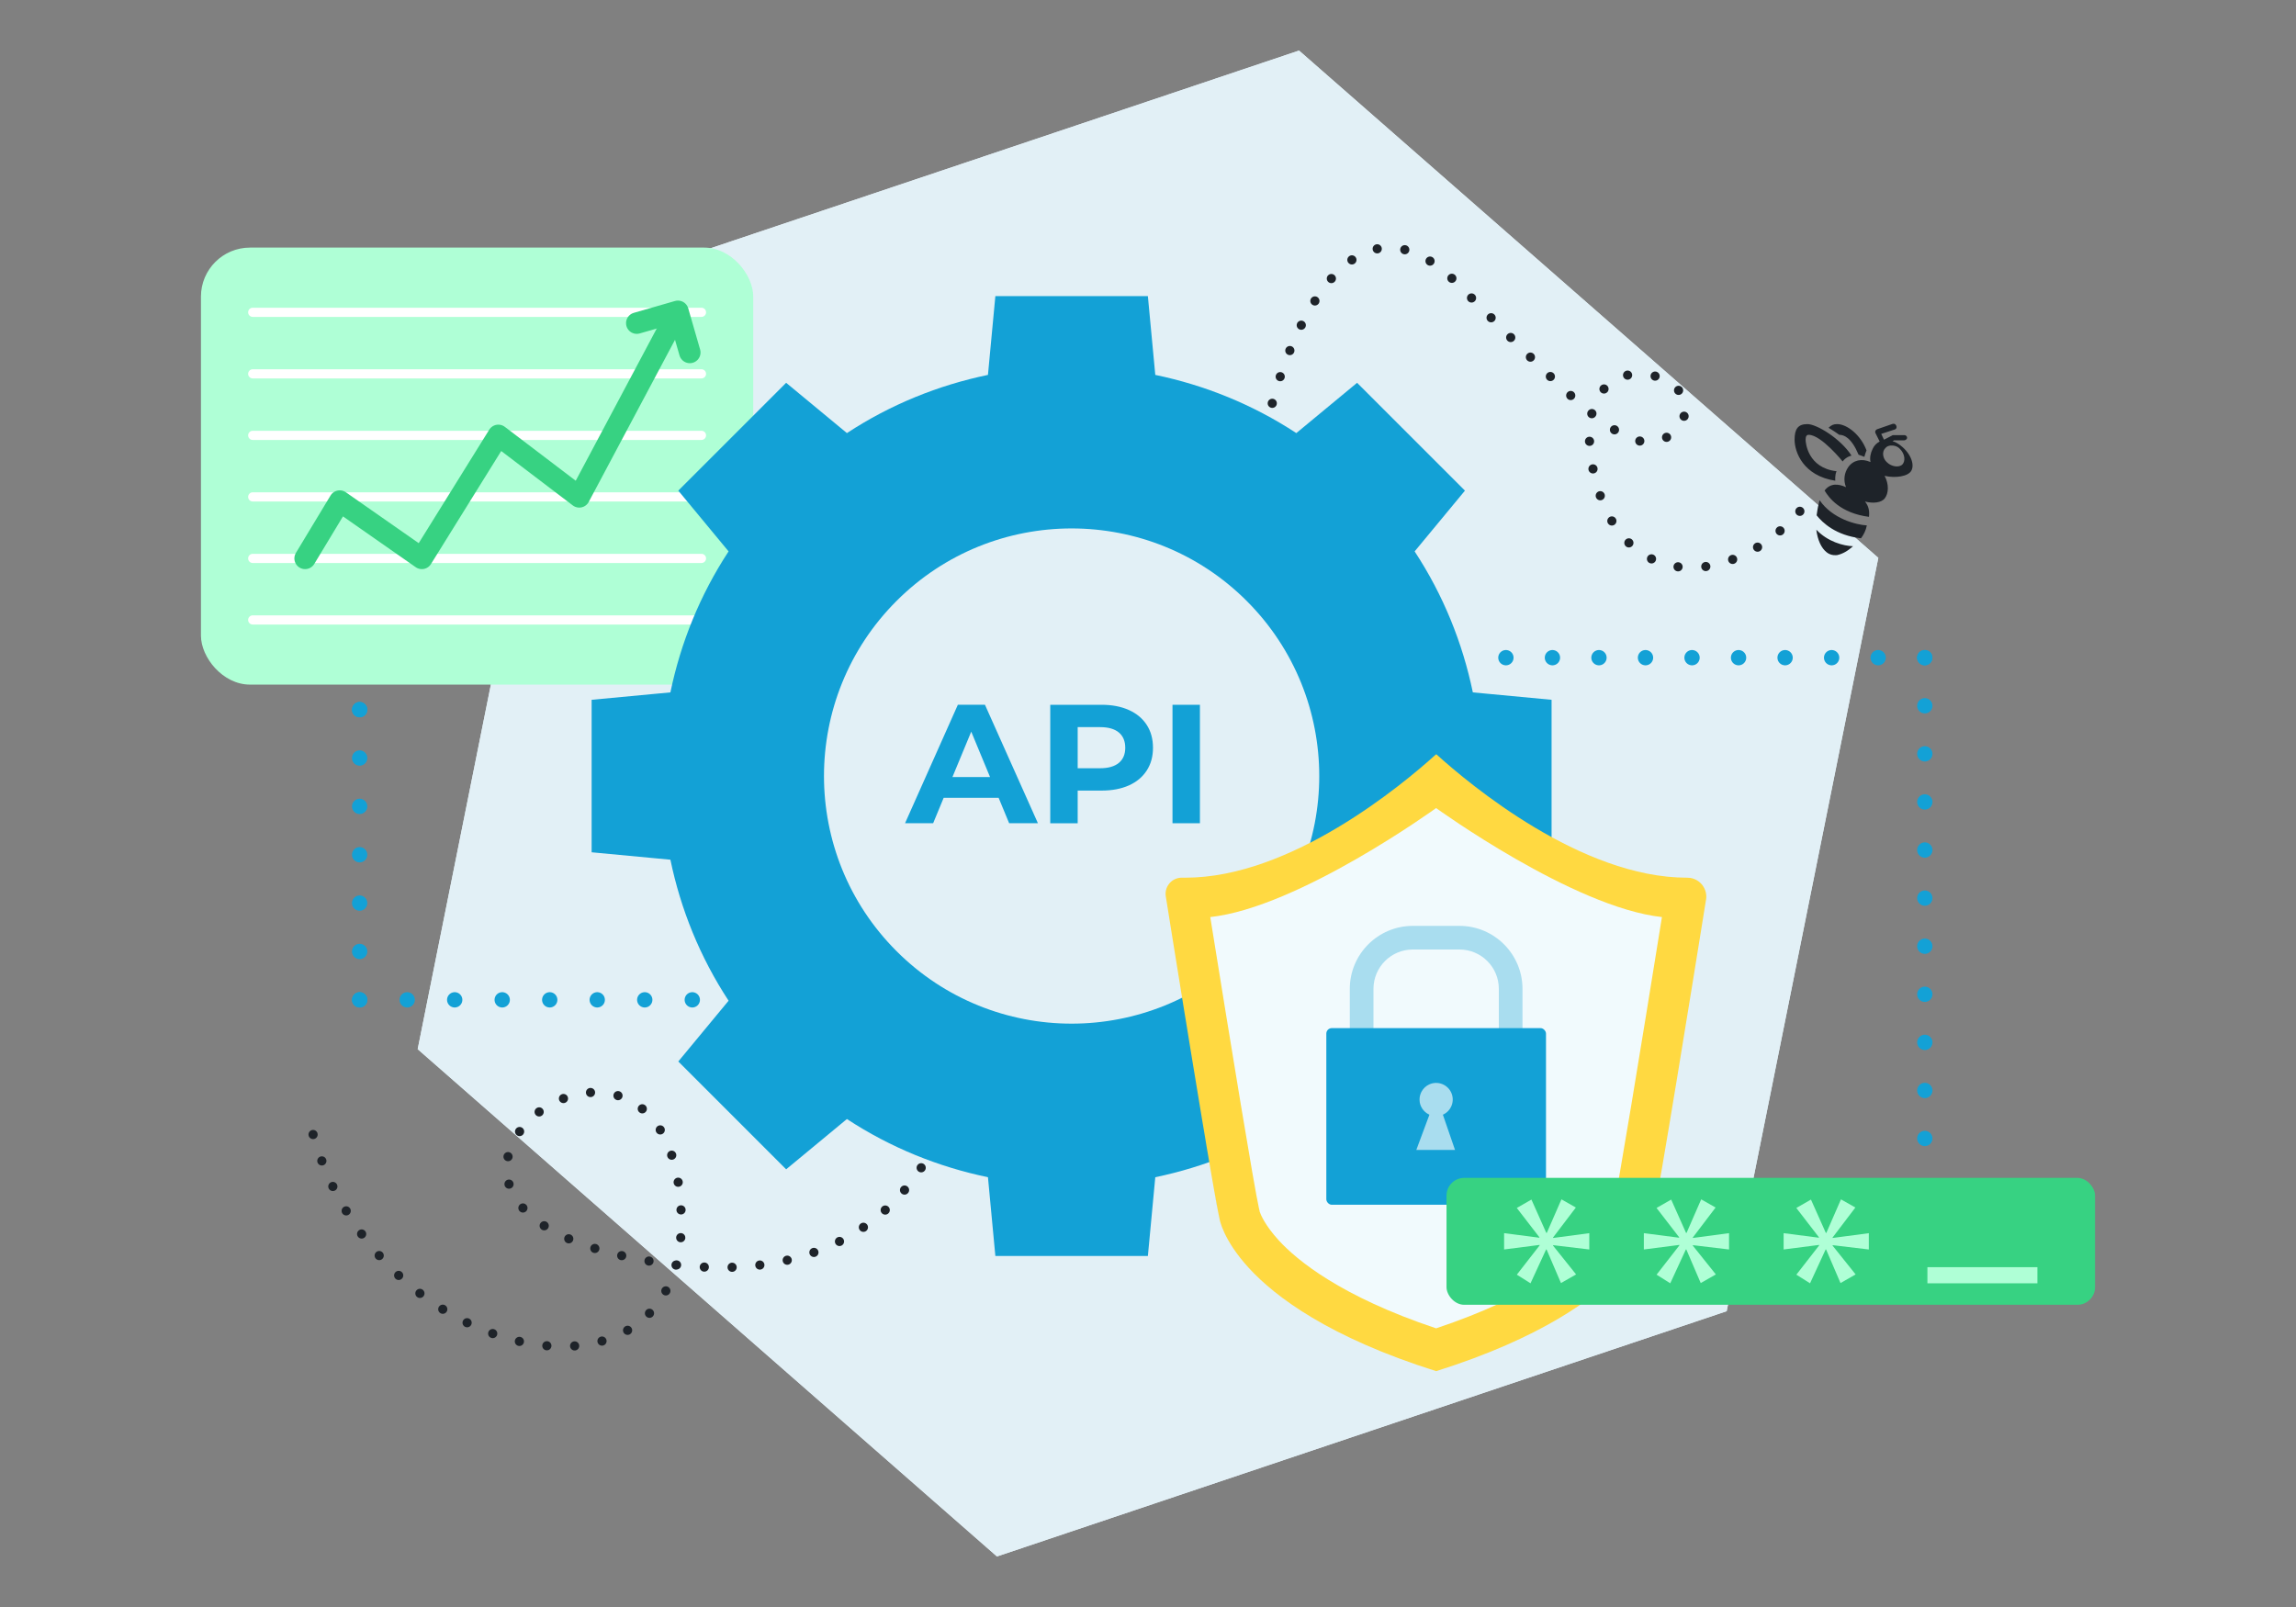 <?xml version="1.0" encoding="UTF-8"?>
<svg xmlns="http://www.w3.org/2000/svg" xmlns:xlink="http://www.w3.org/1999/xlink" id="Layer_1" version="1.1" viewBox="0 0 750 525">
  <rect x="0" y="0" width="750" height="525" fill="#808080" stroke="none"/>
  <defs>
    <style>
      .st0, .st1, .st2, .st3, .st4, .st5, .st6, .st7 {
        fill: none;
      }

      .st8, .st9 {
        fill: #afffd6;
      }

      .st1 {
        stroke-dasharray: 0 15.52 0 0;
      }

      .st1, .st2, .st3, .st9, .st4, .st5, .st6, .st7 {
        stroke-linecap: round;
      }

      .st1, .st2, .st3, .st9, .st4, .st6, .st7 {
        stroke-miterlimit: 10;
      }

      .st1, .st3, .st4, .st6, .st7 {
        stroke: #13a1d6;
        stroke-width: 5px;
      }

      .st2 {
        stroke: #1e2329;
        stroke-dasharray: 0 0 0 9.09;
      }

      .st2, .st9 {
        stroke-width: 3px;
      }

      .st3 {
        stroke-dasharray: 0 15.2 0 0;
      }

      .st10 {
        fill: #f1fafd;
      }

      .st9 {
        stroke: #fff;
      }

      .st5 {
        stroke: #37d282;
        stroke-linejoin: round;
        stroke-width: 7px;
      }

      .st11 {
        fill: #13a1d6;
      }

      .st12 {
        fill: #37d282;
      }

      .st6 {
        stroke-dasharray: 0 15.8 0 0;
      }

      .st13 {
        fill: #e2f0f6;
      }

      .st14 {
        fill: #a9ddef;
      }

      .st15 {
        fill: #1e2329;
      }

      .st7 {
        stroke-dasharray: 0 15.71 0 0;
      }

      .st16 {
        fill: #ffd941;
      }

      .st17 {
        clip-path: url(#clippath);
      }
    </style>
    <clipPath id="clippath">
      <rect class="st0" x="380.72" y="246.44" width="176.63" height="201.5"></rect>
    </clipPath>
  </defs>
  <path id="hexa" class="st13" d="M185.84,96.65L424.34,16.52l189.22,165.73-49.53,246.11-238.37,80.13-189.22-165.73,49.4-246.11Z"></path>
  <path id="hexa1" data-name="hexa" class="st13" d="M185.84,96.65L424.34,16.52l189.22,165.73-49.53,246.11-238.37,80.13-189.22-165.73,49.4-246.11Z"></path>
  <path class="st2" d="M313.7,347.77s-8.72,83.44-107.56,63.12c-98.84-20.32,13.35-102.06,16.41-14.05,2.49,71.53-105.56,49.7-122.27-34.46"></path>
  <g>
    <g>
      <rect class="st8" x="65.64" y="80.89" width="180.41" height="142.77" rx="16.02" ry="16.02"></rect>
      <g>
        <line class="st9" x1="82.55" y1="102.03" x2="229.14" y2="102.03"></line>
        <line class="st9" x1="82.55" y1="122.13" x2="229.14" y2="122.13"></line>
        <line class="st9" x1="82.55" y1="142.23" x2="229.14" y2="142.23"></line>
        <line class="st9" x1="82.55" y1="162.33" x2="229.14" y2="162.33"></line>
        <line class="st9" x1="82.55" y1="182.43" x2="229.14" y2="182.43"></line>
        <line class="st9" x1="82.55" y1="202.53" x2="229.14" y2="202.53"></line>
      </g>
    </g>
    <g>
      <polyline class="st5" points="99.66 182.43 110.97 163.69 137.8 182.43 162.78 142.23 189.22 162.33 219.04 106.3"></polyline>
      <polyline class="st5" points="208 105.57 221.45 101.7 225.33 115.15"></polyline>
    </g>
  </g>
  <g>
    <path class="st11" d="M238,180.13c-9.36,14.26-15.66,29.92-19.01,46.07l-25.73,2.42v49.82s25.73,2.42,25.73,2.42c3.35,16.15,9.65,31.81,19.01,46.07l-16.43,19.85,35.23,35.23,19.85-16.43c14.26,9.36,29.92,15.66,46.07,19.01l2.42,25.73h49.82s2.42-25.73,2.42-25.73c16.15-3.36,31.81-9.65,46.07-19.01l19.85,16.43,35.23-35.23-16.43-19.85c9.36-14.26,15.66-29.92,19.01-46.07l25.72-2.42v-49.82s-25.72-2.42-25.72-2.42c-3.35-16.15-9.65-31.81-19.01-46.06l16.43-19.85-35.23-35.23-19.85,16.43c-14.26-9.36-29.92-15.66-46.07-19.01l-2.42-25.73h-49.82s-2.42,25.73-2.42,25.73c-16.15,3.35-31.81,9.65-46.07,19.01l-19.85-16.43-35.23,35.23,16.43,19.85ZM407.25,196.33c31.59,31.59,31.59,82.81,0,114.4-31.59,31.59-82.81,31.59-114.4,0-31.59-31.59-31.59-82.81,0-114.4,31.59-31.59,82.81-31.59,114.4,0Z"></path>
    <g>
      <path class="st11" d="M326.22,260.65h-17.97l-3.43,8.29h-9.18l17.25-38.7h8.85l17.3,38.7h-9.4l-3.43-8.29ZM323.4,253.85l-6.14-14.82-6.14,14.82h12.27Z"></path>
      <path class="st11" d="M368.76,231.96c2.53,1.14,4.47,2.76,5.83,4.87,1.36,2.1,2.04,4.59,2.04,7.46s-.68,5.32-2.04,7.43c-1.37,2.12-3.31,3.74-5.83,4.87-2.52,1.12-5.5,1.69-8.93,1.69h-7.8v10.67h-8.96v-38.7h16.75c3.43,0,6.4.57,8.93,1.71ZM365.47,249.24c1.4-1.16,2.1-2.81,2.1-4.95s-.7-3.84-2.1-5c-1.4-1.16-3.45-1.74-6.14-1.74h-7.3v13.43h7.3c2.69,0,4.73-.58,6.14-1.74Z"></path>
      <path class="st11" d="M383,230.25h8.96v38.7h-8.96v-38.7Z"></path>
    </g>
  </g>
  <g id="Group_1918">
    <g class="st17">
      <g id="Group_1917">
        <path class="st11" d="M396.7,389.37c.48,2.71.9,4.94,1.21,6.56-.33-1.61-.74-3.84-1.21-6.56Z"></path>
        <path class="st11" d="M398.35,398.09l-.04-.22-.05-.22c-.1-.46-.22-1.03-.35-1.72.15.69.27,1.26.36,1.72l.05.22.02.22h0Z"></path>
        <path class="st11" d="M382.76,305.05c.25,1.53.51,3.1.76,4.73-.27-1.62-.52-3.2-.76-4.73Z"></path>
        <path class="st16" d="M557.28,293.92c-4.65,28.93-15.14,93.98-17.31,103.73l-.06.27v.15c-.1.52-1.45,7.6-10.36,16.98-8.6,9.05-26.02,22.06-60.42,32.9-35.12-11.07-52.63-24.39-61.14-33.65-8.63-9.41-9.64-16.14-9.64-16.21l-.03-.22-.05-.21c-.09-.46-.22-1.03-.36-1.72-.32-1.61-.73-3.85-1.21-6.56,0-.05,0-.09-.03-.14-.34-1.91-.71-4.04-1.11-6.38-.09-.58-.2-1.16-.3-1.77-.16-.9-.31-1.8-.47-2.75-.03-.12-.04-.24-.06-.38-.16-.93-.32-1.88-.5-2.86-.3-1.82-.62-3.72-.94-5.68-.18-1-.34-2.02-.52-3.06-1-6.08-2.1-12.66-3.2-19.36-.21-1.33-.43-2.7-.66-4.04-.5-3.06-.99-6.12-1.49-9.17-.16-.98-.31-1.97-.49-2.94-1.19-7.36-2.35-14.53-3.4-21.06-.25-1.62-.51-3.19-.76-4.72-.65-4.1-1.26-7.86-1.78-11.14-.06-.38-.12-.75-.18-1.1-.45-2.87,1.52-5.58,4.39-6.03.31-.05.63-.06.96-.06.32,0,.64,0,.97,0h.12c34.49,0,70.86-30.36,81.84-40.3l.06.06.06-.06c10.98,9.94,47.36,40.3,81.83,40.3h.08c.34,0,.68.03,1,.07,3.4.53,5.71,3.72,5.18,7.1Z"></path>
        <path class="st10" d="M542.88,299.6c-7.02,43.63-14.26,87.8-15.9,95.17l-.21.88v.13c-.32.93-1.73,4.51-6.33,9.5-5.8,6.33-20.07,18.24-51.33,28.68-31.26-10.44-45.54-22.36-51.34-28.68-4.59-4.99-6-8.57-6.31-9.5v-.13l-.21-.88c-1.64-7.37-8.89-51.53-15.91-95.17,28.86-3.1,73.77-35.61,73.77-35.61,0,0,44.91,32.51,73.76,35.61h0Z"></path>
        <path id="Path_7174" class="st14" d="M476.76,358.89h-15.27c-11.35-.01-20.56-9.22-20.57-20.57v-15.27c.01-11.35,9.22-20.56,20.57-20.57h15.27c11.35.01,20.56,9.22,20.57,20.57v15.27c-.01,11.35-9.22,20.56-20.57,20.57M461.49,310.2c-7.09,0-12.83,5.76-12.84,12.84v15.27c0,7.09,5.76,12.83,12.84,12.84h15.27c7.09,0,12.83-5.76,12.84-12.84v-15.27c0-7.09-5.76-12.83-12.84-12.84h-15.27Z"></path>
        <rect id="Rectangle_1171" class="st11" x="433.25" y="335.88" width="71.76" height="57.71" rx="1.79" ry="1.79"></rect>
        <path class="st14" d="M471.32,364.17c2.74-1.21,3.97-4.42,2.76-7.16s-4.42-3.97-7.16-2.76c-1.13.5-2,1.35-2.55,2.36,0,.01-.01.02-.02.03-.07.13-.14.27-.2.41-.01.03-.02.05-.03.08-.06.13-.11.27-.15.41-.01.03-.02.06-.03.09-.04.14-.08.29-.11.44,0,.02-.01.05-.02.07-.03.17-.06.34-.08.52,0,0,0,0,0,0-.04.44-.04.88.03,1.33,0,.02,0,.03,0,.05.04.23.09.46.15.69,0,.02.01.04.02.06.06.21.14.41.23.62,0,.02.02.03.03.05.12.26.26.52.42.76.06.09.13.17.19.25.12.15.24.3.37.44.08.09.17.17.26.26.14.13.28.25.44.36.09.07.17.14.27.2.25.16.51.31.79.44h0s-4.28,11.5-4.28,11.5h12.64l-3.96-11.5Z"></path>
      </g>
    </g>
  </g>
  <path class="st15" d="M618.51,138.45h-.2l-5.2,1.8c-.2.1-.4.3-.5.5s-.1.5,0,.7l1.4,2.8c-1,.5-1.8,1.3-2.3,2.4-.7,1.4-1,2.9-.7,4.3-2.9-1.3-5.7-.6-7.3,1.7-1.3,1.9-1.6,4.3-.7,6.5-2.5-1.1-5.1-1.4-7,1.1,1.4,2.4,5.2,7.4,14.5,8.6.2-2-.1-3.5-1.3-5,2.7.7,5.4.4,6.5-1.1,1.2-1.6,1.4-4.5-.1-7.3,3.3.8,7.8.3,8.8-1.8,1.2-2.4-.9-6.8-5.1-9.1-.4-.2-.7-.3-1.1-.4l.5-.3h3.3c.3,0,.6-.2.8-.4.2-.3.2-.6,0-.9s-.5-.4-.8-.4h-3.7c-.1,0-.2.1-.2.1l-2.7,1.4-.9-1.9,4.3-1.4c.5-.1.8-.5.7-1-.1-.6-.6-1-1-.9h0ZM590.41,138.55c-3.1,0-4.2,1.6-4.2,5.1,0,4,2.8,11.8,13.3,13.4,0,0-.2-1.7.4-3.1-9.4-1.1-10.1-9.3-10.1-10.3,0-1.2.4-1.6,1-1.6,4.1,0,11.1,8.7,11.1,8.7,1.2-1.6,2.9-1.9,2.9-1.9-3.6-5.6-11.4-10.3-14.4-10.3h0ZM600.11,138.55c-1.1,0-1.9.3-2.8,1.2.9.5,3.1,2,3.5,2.3,1.6,0,4,1,6.3,6.5,0,0,1.2.4,1.9.7.2-.9.7-2.1.7-2.1-1.9-5.1-6.4-8.6-9.6-8.6h0ZM617.51,145.55c1.1-.1,2.2.2,3,1,1.9,1.8,1.9,4.2.9,5.2-1.1,1.1-3.6.7-5-.7-1.4-1.2-1.8-3.5-.5-4.7.4-.5,1-.7,1.6-.8h0ZM594.41,163.45c-.2.4-.2.7-.3,1.1-.4,1.4-.5,2.6-.7,3.8,1.9,2.4,6.3,6.6,14.5,7.5.9-1.2,1.6-2.6,1.9-4.2-3.4-.2-11.2-2.1-15.4-8.2h0ZM593.31,173.05c.4,3.3,1.6,6,3.4,7.4,1.5,1.2,3.3.9,3.3.9h.1c1.8-.4,3.4-1.3,5.2-2.9-3.2-.1-8.3-1.5-12-5.4h0Z"></path>
  <path class="st2" d="M415.59,131.76s19.64-80.24,60.4-39.16,60.42,63.18,72.71,46.04-39.12-32.41-27.9,16.6c9.7,42.32,49.95,35.71,70.58,7.53"></path>
  <g>
    <rect class="st12" x="472.51" y="384.81" width="211.85" height="41.46" rx="5.78" ry="5.78"></rect>
    <g>
      <path class="st8" d="M514.76,394.49l-7.44,9.79v.16l11.83-1.57v5.33l-11.83-1.41v.16l7.52,9.4-4.94,2.82-4.7-10.96h-.16l-5.09,11.04-4.47-2.82,7.44-9.56v-.16l-11.6,1.49v-5.33l11.52,1.49v-.16l-7.37-9.56,4.78-2.74,4.86,10.89h.16l4.78-10.96,4.7,2.66h0Z"></path>
      <path class="st8" d="M560.41,394.49l-7.44,9.79v.16l11.83-1.57v5.33l-11.83-1.41v.16l7.52,9.4-4.94,2.82-4.7-10.96h-.16l-5.09,11.04-4.47-2.82,7.44-9.56v-.16l-11.6,1.49v-5.33l11.52,1.49v-.16l-7.37-9.56,4.78-2.74,4.86,10.89h.16l4.78-10.96,4.7,2.66h0Z"></path>
      <path class="st8" d="M606.07,394.49l-7.44,9.79v.16l11.83-1.57v5.33l-11.83-1.41v.16l7.52,9.4-4.94,2.82-4.7-10.96h-.16l-5.09,11.04-4.47-2.82,7.44-9.56v-.16l-11.6,1.49v-5.33l11.52,1.49v-.16l-7.37-9.56,4.78-2.74,4.86,10.89h.16l4.78-10.96,4.7,2.66h0Z"></path>
      <rect class="st8" x="629.6" y="413.98" width="35.93" height="5.27"></rect>
    </g>
  </g>
  <g>
    <line class="st4" x1="226.14" y1="326.64" x2="226.14" y2="326.64"></line>
    <line class="st1" x1="210.61" y1="326.64" x2="117.48" y2="326.64"></line>
    <line class="st4" x1="117.48" y1="326.64" x2="117.48" y2="326.64"></line>
    <line class="st6" x1="117.48" y1="310.84" x2="117.48" y2="231.83"></line>
    <line class="st4" x1="117.48" y1="231.83" x2="117.48" y2="231.83"></line>
  </g>
  <g>
    <line class="st4" x1="491.91" y1="214.86" x2="491.91" y2="214.86"></line>
    <line class="st3" x1="507.11" y1="214.86" x2="628.75" y2="214.86"></line>
    <line class="st4" x1="628.75" y1="214.86" x2="628.75" y2="214.86"></line>
    <line class="st7" x1="628.75" y1="230.57" x2="628.75" y2="371.93"></line>
    <line class="st4" x1="628.75" y1="371.93" x2="628.75" y2="371.93"></line>
  </g>
</svg>
